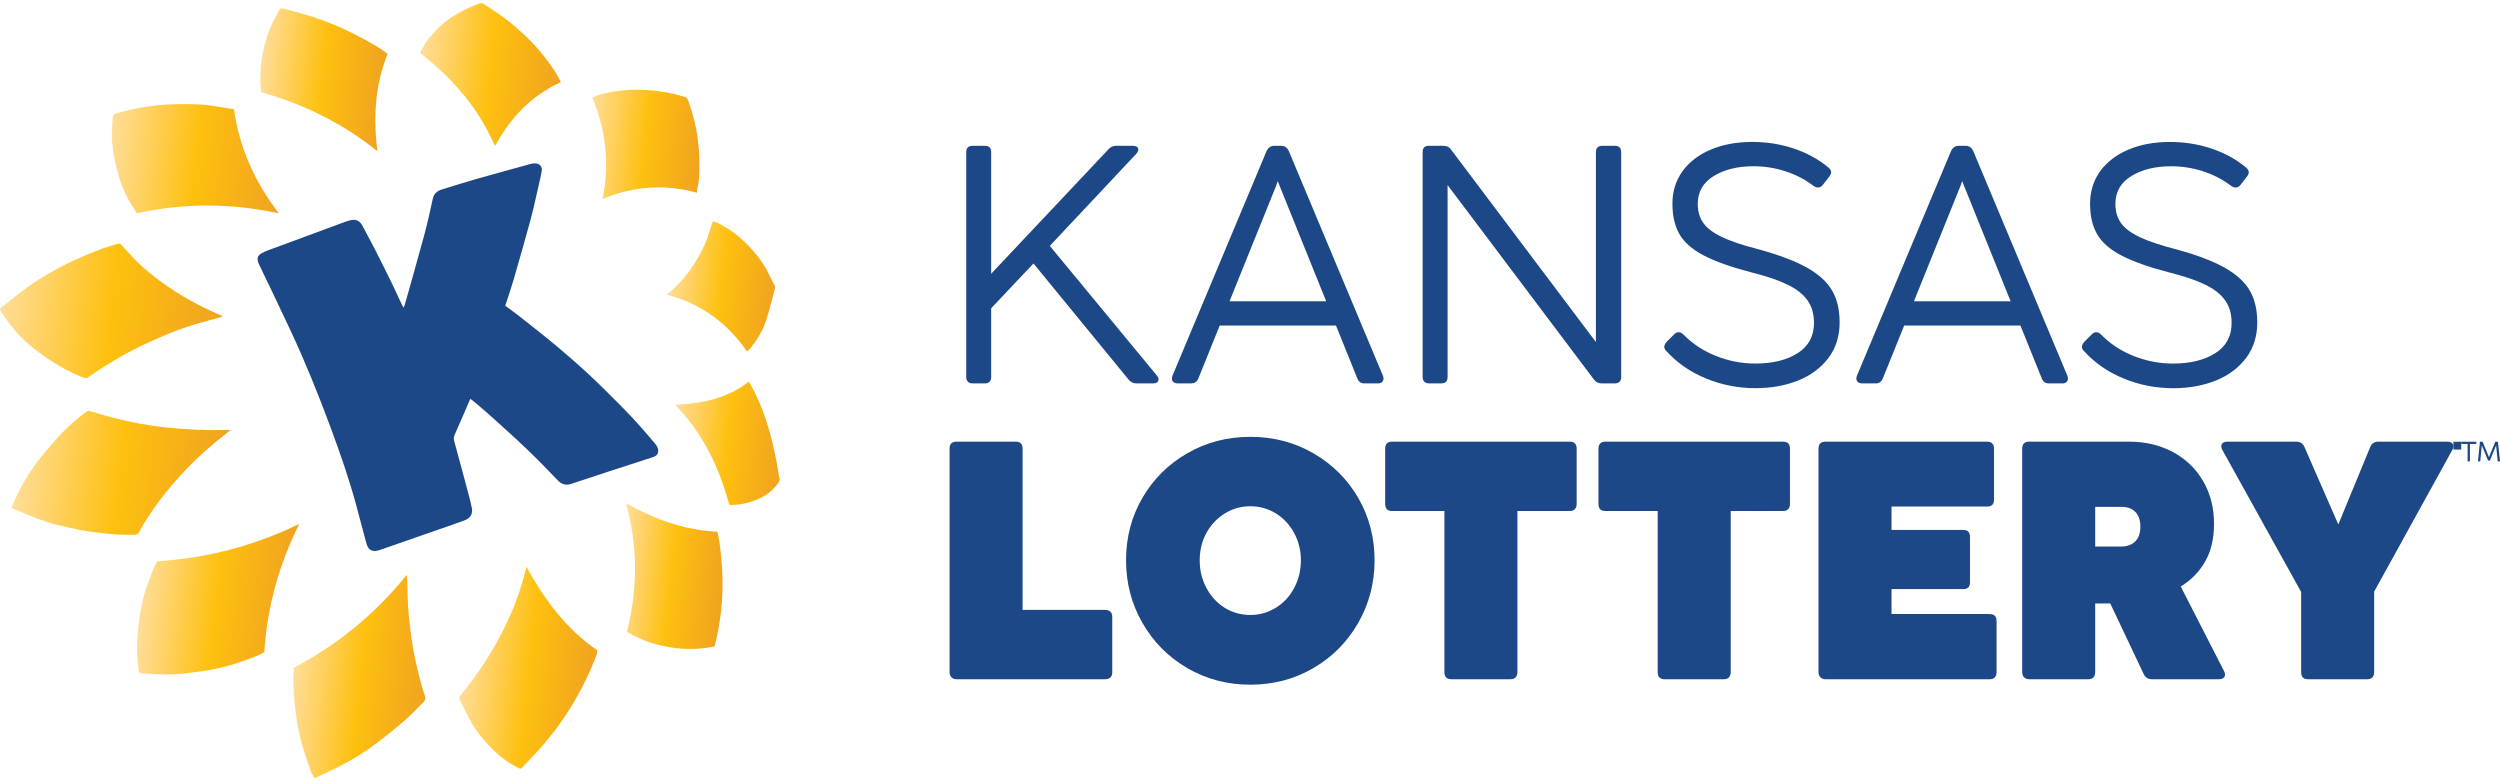<svg width="160" height="50" viewBox="0 0 160 50" fill="none" xmlns="http://www.w3.org/2000/svg">
<path d="M30.1 25.526C29.949 25.875 29.81 26.198 29.669 26.521C29.477 26.964 29.288 27.407 29.09 27.848C29.03 27.981 29.033 28.099 29.071 28.24C29.395 29.414 29.709 30.59 30.022 31.766C30.085 32.001 30.136 32.239 30.191 32.476C30.279 32.861 30.127 33.156 29.738 33.3C29.188 33.505 28.632 33.693 28.077 33.886C26.838 34.319 25.598 34.75 24.357 35.182C24.329 35.192 24.301 35.202 24.273 35.21C23.824 35.354 23.562 35.208 23.446 34.764C23.235 33.961 23.02 33.158 22.804 32.356C22.345 30.652 21.762 28.987 21.148 27.331C20.383 25.263 19.555 23.218 18.623 21.214C17.968 19.803 17.287 18.405 16.617 17.001C16.58 16.923 16.542 16.844 16.516 16.763C16.442 16.535 16.503 16.352 16.716 16.225C16.854 16.142 17.006 16.075 17.157 16.019C18.806 15.407 20.457 14.797 22.108 14.19C22.232 14.144 22.362 14.108 22.493 14.083C22.785 14.026 23.004 14.138 23.153 14.377C23.217 14.482 23.274 14.59 23.332 14.699C24.182 16.29 24.991 17.899 25.74 19.536C25.76 19.581 25.787 19.623 25.827 19.697C25.861 19.615 25.89 19.56 25.907 19.502C26.324 18.017 26.751 16.535 27.152 15.046C27.359 14.278 27.529 13.499 27.697 12.723C27.769 12.392 27.977 12.216 28.292 12.121C29.018 11.9 29.739 11.668 30.469 11.46C31.628 11.13 32.791 10.814 33.952 10.494C34.038 10.471 34.128 10.456 34.216 10.454C34.527 10.448 34.722 10.658 34.67 10.954C34.621 11.229 34.559 11.501 34.496 11.774C34.318 12.541 34.156 13.312 33.952 14.074C33.605 15.361 33.235 16.644 32.864 17.925C32.715 18.442 32.535 18.95 32.37 19.462C32.359 19.495 32.352 19.53 32.341 19.571C32.674 19.819 33.009 20.055 33.331 20.31C34.135 20.947 34.943 21.58 35.728 22.238C36.435 22.831 37.128 23.442 37.801 24.071C38.474 24.699 39.117 25.356 39.768 26.005C40.491 26.727 41.163 27.491 41.821 28.269C41.938 28.407 42.065 28.537 42.11 28.721C42.165 28.953 42.087 29.136 41.859 29.229C41.709 29.291 41.55 29.335 41.395 29.385C40.554 29.658 39.713 29.929 38.873 30.203C38.103 30.455 37.333 30.706 36.566 30.965C36.221 31.081 35.953 31.006 35.704 30.749C35.051 30.072 34.399 29.394 33.718 28.744C32.942 28.002 32.138 27.287 31.34 26.566C30.998 26.257 30.64 25.965 30.29 25.666C30.24 25.623 30.185 25.587 30.102 25.526H30.1Z" fill="#1D4887"/>
<path d="M35.897 5.252C33.994 6.137 32.654 7.538 31.689 9.345C31.513 8.989 31.36 8.662 31.19 8.344C31.02 8.027 30.84 7.712 30.646 7.408C30.447 7.098 30.233 6.795 30.01 6.501C29.791 6.212 29.558 5.932 29.318 5.66C29.072 5.382 28.818 5.111 28.554 4.849C28.295 4.593 28.024 4.346 27.748 4.105C27.468 3.86 27.174 3.629 26.886 3.391C27.066 2.962 27.331 2.594 27.624 2.242C28.271 1.467 29.095 0.914 30.019 0.489C30.233 0.39 30.458 0.312 30.679 0.225C30.791 0.181 30.887 0.195 30.991 0.268C31.454 0.591 31.937 0.891 32.389 1.228C32.752 1.501 33.085 1.81 33.423 2.111C34.241 2.84 34.928 3.672 35.519 4.577C35.656 4.787 35.765 5.013 35.897 5.252Z" fill="url(#paint0_linear_2290_15611)"/>
<path d="M0.73 32.49C0.842 32.239 0.946 31.997 1.058 31.758C1.415 31 1.84 30.277 2.346 29.604C2.742 29.078 3.185 28.585 3.617 28.085C4.057 27.578 4.565 27.135 5.075 26.695C5.228 26.563 5.405 26.456 5.564 26.327C5.645 26.262 5.715 26.296 5.792 26.318C6.292 26.462 6.788 26.617 7.292 26.747C8.402 27.031 9.527 27.246 10.671 27.362C11.889 27.486 13.11 27.55 14.335 27.519C14.465 27.515 14.595 27.513 14.771 27.509C14.691 27.576 14.645 27.618 14.595 27.656C13.597 28.424 12.656 29.252 11.799 30.163C10.684 31.347 9.694 32.618 8.91 34.03C8.831 34.172 8.746 34.22 8.567 34.226C7.88 34.249 7.202 34.192 6.52 34.121C5.571 34.024 4.64 33.836 3.72 33.607C3.274 33.496 2.835 33.353 2.406 33.194C1.88 33 1.367 32.772 0.848 32.559C0.822 32.548 0.798 32.53 0.731 32.492L0.73 32.49Z" fill="url(#paint1_linear_2290_15611)"/>
<path d="M16.918 41.73C16.435 42.032 15.896 42.174 15.377 42.365C14.729 42.603 14.056 42.761 13.377 42.885C12.807 42.988 12.229 43.054 11.653 43.116C11.312 43.154 10.967 43.17 10.624 43.164C10.119 43.157 9.613 43.127 9.109 43.096C8.902 43.084 8.909 43.071 8.881 42.881C8.773 42.151 8.742 41.416 8.801 40.68C8.894 39.509 9.058 38.351 9.504 37.245C9.603 36.999 9.678 36.744 9.779 36.499C9.857 36.308 9.958 36.126 10.059 35.921C13.247 35.724 16.279 34.925 19.152 33.534C17.86 36.132 17.093 38.852 16.917 41.73H16.918Z" fill="url(#paint2_linear_2290_15611)"/>
<path d="M14.225 20.271C13.746 20.403 13.265 20.532 12.787 20.668C11.538 21.022 10.348 21.512 9.182 22.065C7.948 22.651 6.783 23.345 5.676 24.128C5.569 24.204 5.483 24.217 5.353 24.167C4.29 23.768 3.34 23.189 2.446 22.522C1.661 21.936 0.97 21.257 0.419 20.457C0.304 20.29 0.183 20.128 0.074 19.957C-0.036 19.786 -0.028 19.762 0.131 19.639C0.691 19.203 1.235 18.744 1.818 18.338C2.631 17.771 3.482 17.259 4.385 16.83C5.127 16.477 5.876 16.145 6.653 15.871C6.945 15.768 7.249 15.694 7.544 15.601C7.658 15.566 7.721 15.61 7.79 15.688C8.051 15.982 8.311 16.277 8.584 16.559C9.127 17.122 9.734 17.617 10.372 18.079C11.501 18.896 12.717 19.573 14.006 20.128C14.085 20.163 14.162 20.198 14.241 20.233C14.236 20.247 14.23 20.259 14.225 20.273V20.271Z" fill="url(#paint3_linear_2290_15611)"/>
<path d="M18.812 42.732C21.631 41.244 24.03 39.266 26.011 36.817C26.024 36.823 26.039 36.828 26.052 36.834C26.054 36.903 26.055 36.971 26.057 37.04C26.075 37.612 26.079 38.186 26.114 38.757C26.163 39.527 26.253 40.293 26.365 41.057C26.497 41.958 26.709 42.84 26.942 43.719C27.014 43.989 27.095 44.257 27.191 44.52C27.254 44.692 27.222 44.818 27.092 44.945C26.689 45.336 26.31 45.752 25.886 46.121C25.312 46.62 24.717 47.098 24.109 47.559C23.356 48.134 22.547 48.63 21.695 49.06C21.247 49.285 20.791 49.497 20.339 49.712C20.273 49.744 20.203 49.765 20.11 49.8C20.024 49.622 19.928 49.462 19.867 49.29C19.73 48.912 19.611 48.528 19.483 48.147C19.177 47.232 19.008 46.288 18.888 45.338C18.813 44.744 18.791 44.143 18.766 43.544C18.755 43.284 18.794 43.022 18.812 42.731L18.812 42.732Z" fill="url(#paint4_linear_2290_15611)"/>
<path d="M33.693 36.276C34.849 38.377 36.228 40.241 38.229 41.627C38.232 41.851 38.126 42.053 38.046 42.256C37.726 43.08 37.332 43.872 36.895 44.646C36.337 45.637 35.687 46.571 34.956 47.448C34.487 48.011 33.965 48.535 33.464 49.073C33.324 49.224 33.316 49.221 33.126 49.123C32.618 48.862 32.151 48.547 31.736 48.162C31.041 47.518 30.455 46.794 30.015 45.967C29.819 45.598 29.639 45.223 29.446 44.853C29.37 44.709 29.386 44.597 29.495 44.465C30.492 43.27 31.34 41.981 32.057 40.616C32.747 39.302 33.286 37.932 33.634 36.496C33.647 36.44 33.663 36.385 33.693 36.275L33.693 36.276Z" fill="url(#paint5_linear_2290_15611)"/>
<path d="M17.843 13.653C14.789 12.992 11.788 12.987 8.763 13.647C8.588 13.371 8.401 13.107 8.246 12.827C7.97 12.327 7.749 11.803 7.594 11.258C7.484 10.874 7.39 10.483 7.312 10.091C7.249 9.77 7.22 9.442 7.175 9.117C7.174 9.103 7.172 9.088 7.172 9.075C7.18 8.546 7.151 8.018 7.217 7.492C7.237 7.333 7.314 7.287 7.464 7.246C8.708 6.9 9.973 6.689 11.268 6.667C12.115 6.653 12.964 6.656 13.803 6.802C14.19 6.868 14.578 6.928 14.976 6.991C15.313 9.453 16.305 11.635 17.844 13.655L17.843 13.653Z" fill="url(#paint6_linear_2290_15611)"/>
<path d="M40.126 40.443C40.811 37.684 40.834 34.965 40.06 32.209C40.992 32.727 41.914 33.154 42.889 33.468C43.861 33.782 44.856 33.978 45.91 34.031C45.955 34.247 46.012 34.459 46.043 34.675C46.154 35.461 46.221 36.248 46.241 37.042C46.266 38.023 46.187 38.995 46.032 39.963C45.964 40.392 45.854 40.815 45.771 41.242C45.753 41.333 45.718 41.381 45.621 41.399C45.114 41.489 44.603 41.539 44.088 41.532C43.596 41.525 43.106 41.479 42.626 41.379C42.089 41.268 41.554 41.144 41.058 40.904C40.933 40.844 40.799 40.802 40.675 40.741C40.493 40.65 40.316 40.548 40.126 40.444V40.443Z" fill="url(#paint7_linear_2290_15611)"/>
<path d="M24.805 3.448C23.997 5.46 23.884 7.524 24.153 9.677C21.937 7.893 19.462 6.674 16.713 5.903C16.706 5.788 16.703 5.669 16.692 5.551C16.683 5.447 16.651 5.341 16.654 5.237C16.663 4.917 16.677 4.595 16.699 4.274C16.759 3.419 16.973 2.593 17.288 1.795C17.448 1.389 17.679 1.009 17.878 0.618C17.931 0.515 18.025 0.535 18.112 0.556C18.501 0.653 18.892 0.745 19.277 0.854C20.214 1.118 21.122 1.455 22.004 1.857C22.82 2.228 23.602 2.656 24.36 3.126C24.509 3.219 24.644 3.331 24.804 3.448L24.805 3.448Z" fill="url(#paint8_linear_2290_15611)"/>
<path d="M44.61 12.336C42.543 11.759 40.549 11.916 38.563 12.73C39.032 10.476 38.764 8.323 37.907 6.233C38.343 6.029 38.786 5.939 39.234 5.866C39.987 5.743 40.746 5.709 41.506 5.768C42.309 5.831 43.098 5.972 43.865 6.216C43.96 6.246 43.992 6.301 44.02 6.377C44.264 7.022 44.446 7.682 44.573 8.357C44.731 9.189 44.772 10.031 44.76 10.873C44.755 11.255 44.744 11.642 44.636 12.017C44.611 12.104 44.619 12.201 44.61 12.337V12.336Z" fill="url(#paint9_linear_2290_15611)"/>
<path d="M47.813 22.499C46.557 20.688 44.906 19.442 42.698 18.871C42.75 18.813 42.78 18.768 42.82 18.734C43.466 18.173 44.03 17.545 44.473 16.823C44.814 16.267 45.122 15.695 45.32 15.074C45.402 14.814 45.489 14.555 45.575 14.297C45.589 14.257 45.608 14.218 45.627 14.172C45.844 14.191 46.005 14.31 46.178 14.4C46.743 14.698 47.245 15.08 47.695 15.521C48.316 16.131 48.857 16.799 49.225 17.583C49.326 17.798 49.441 18.006 49.553 18.216C49.599 18.302 49.62 18.385 49.593 18.483C49.411 19.143 49.254 19.812 49.046 20.466C48.844 21.098 48.508 21.674 48.093 22.203C48.018 22.298 47.925 22.382 47.815 22.499H47.813Z" fill="url(#paint10_linear_2290_15611)"/>
<path d="M46.671 32.307C46.033 29.923 44.995 27.749 43.204 25.904C44.946 25.824 46.554 25.506 47.921 24.421C48.007 24.572 48.088 24.705 48.16 24.842C48.62 25.71 48.969 26.62 49.235 27.559C49.482 28.433 49.674 29.319 49.813 30.215C49.829 30.32 49.833 30.431 49.869 30.529C49.937 30.71 49.858 30.845 49.755 30.983C49.355 31.523 48.805 31.865 48.166 32.078C47.758 32.214 47.335 32.302 46.9 32.317C46.833 32.32 46.766 32.312 46.671 32.308V32.307Z" fill="url(#paint11_linear_2290_15611)"/>
<path d="M62.248 24.539H63.027C63.163 24.539 63.265 24.502 63.334 24.427C63.402 24.352 63.436 24.252 63.436 24.13V19.729L66.142 16.863L72.23 24.293C72.298 24.375 72.373 24.436 72.456 24.478C72.538 24.519 72.633 24.539 72.743 24.539H73.788C73.965 24.539 74.079 24.485 74.126 24.375C74.174 24.266 74.143 24.149 74.034 24.027L67.188 15.737L72.722 9.842C72.845 9.706 72.883 9.586 72.835 9.484C72.787 9.382 72.674 9.331 72.497 9.331H71.451C71.246 9.331 71.083 9.399 70.959 9.536L63.436 17.519V9.741C63.436 9.468 63.299 9.331 63.027 9.331H62.248C61.975 9.331 61.838 9.468 61.838 9.741V24.13C61.838 24.252 61.873 24.352 61.941 24.427C62.009 24.502 62.111 24.539 62.248 24.539Z" fill="#1D4887"/>
<path d="M82.48 9.658C82.425 9.549 82.36 9.468 82.285 9.412C82.21 9.358 82.11 9.331 81.987 9.331H81.557C81.447 9.331 81.352 9.358 81.27 9.412C81.188 9.467 81.119 9.549 81.065 9.658L75.038 24.047C74.984 24.184 74.987 24.3 75.048 24.395C75.11 24.491 75.222 24.538 75.386 24.538H76.227C76.336 24.538 76.433 24.511 76.514 24.456C76.596 24.402 76.657 24.32 76.699 24.211L78.062 20.834H85.503L86.866 24.211C86.907 24.32 86.965 24.402 87.04 24.456C87.115 24.511 87.214 24.538 87.338 24.538H88.199C88.335 24.538 88.435 24.491 88.496 24.395C88.558 24.3 88.561 24.183 88.507 24.047L82.48 9.658ZM78.691 19.279L81.681 11.869L81.774 11.59L81.885 11.869L84.875 19.279H78.69H78.691Z" fill="#1D4887"/>
<path d="M103.346 24.539C103.469 24.539 103.569 24.505 103.644 24.437C103.719 24.369 103.756 24.267 103.756 24.13V9.74C103.756 9.467 103.619 9.33 103.346 9.33H102.568C102.281 9.33 102.138 9.467 102.138 9.74V21.892L92.852 9.555C92.742 9.405 92.578 9.33 92.36 9.33H91.438C91.178 9.33 91.048 9.467 91.048 9.739V24.128C91.048 24.25 91.082 24.35 91.151 24.425C91.219 24.5 91.321 24.537 91.458 24.537H92.237C92.51 24.537 92.646 24.401 92.646 24.128V11.846L102.014 24.292C102.137 24.456 102.301 24.538 102.507 24.538H103.347L103.346 24.539Z" fill="#1D4887"/>
<path d="M117.019 22.912C117.497 22.277 117.736 21.517 117.736 20.63C117.736 19.825 117.575 19.145 117.255 18.593C116.934 18.04 116.397 17.553 115.646 17.129C114.893 16.706 113.869 16.318 112.571 15.962C111.56 15.703 110.774 15.44 110.214 15.175C109.654 14.908 109.254 14.609 109.015 14.274C108.776 13.939 108.656 13.534 108.656 13.056C108.656 12.278 108.998 11.681 109.681 11.264C110.364 10.848 111.211 10.64 112.223 10.64C112.933 10.64 113.62 10.749 114.283 10.967C114.945 11.186 115.537 11.493 116.055 11.889C116.164 11.97 116.271 12.008 116.373 12.001C116.475 11.994 116.568 11.943 116.65 11.848L117.08 11.295C117.162 11.186 117.199 11.087 117.193 10.998C117.186 10.909 117.128 10.818 117.019 10.721C116.377 10.189 115.635 9.783 114.795 9.503C113.954 9.223 113.07 9.084 112.14 9.084C111.143 9.084 110.258 9.248 109.486 9.576C108.713 9.903 108.113 10.363 107.682 10.957C107.252 11.551 107.036 12.243 107.036 13.034C107.036 13.825 107.183 14.444 107.476 14.969C107.77 15.494 108.286 15.951 109.024 16.34C109.762 16.729 110.787 17.094 112.099 17.435C113.082 17.68 113.861 17.947 114.435 18.233C115.009 18.518 115.429 18.857 115.696 19.246C115.963 19.634 116.095 20.109 116.095 20.668C116.095 21.514 115.747 22.159 115.05 22.602C114.353 23.045 113.451 23.267 112.345 23.267C111.484 23.267 110.647 23.108 109.834 22.786C109.02 22.465 108.32 22.005 107.733 21.404C107.637 21.309 107.538 21.262 107.436 21.262C107.333 21.262 107.24 21.302 107.159 21.384L106.667 21.875C106.572 21.985 106.52 22.087 106.514 22.182C106.507 22.277 106.551 22.373 106.647 22.469C107.344 23.233 108.195 23.82 109.199 24.229C110.203 24.638 111.252 24.843 112.346 24.843C113.357 24.843 114.269 24.679 115.082 24.352C115.894 24.024 116.54 23.544 117.019 22.909V22.912Z" fill="#1D4887"/>
<path d="M119.192 24.539H120.032C120.141 24.539 120.238 24.512 120.319 24.457C120.401 24.403 120.463 24.321 120.504 24.212L121.867 20.835H129.308L130.671 24.212C130.712 24.321 130.77 24.403 130.846 24.457C130.921 24.512 131.019 24.539 131.143 24.539H132.004C132.141 24.539 132.24 24.491 132.302 24.396C132.363 24.301 132.366 24.184 132.312 24.048L126.285 9.659C126.23 9.55 126.165 9.468 126.09 9.413C126.015 9.359 125.915 9.332 125.793 9.332H125.362C125.252 9.332 125.157 9.359 125.075 9.413C124.994 9.468 124.925 9.55 124.87 9.659L118.843 24.048C118.789 24.185 118.792 24.301 118.853 24.396C118.915 24.491 119.028 24.539 119.192 24.539ZM125.484 11.869L125.577 11.59L125.689 11.869L128.679 19.279H122.493L125.483 11.869H125.484Z" fill="#1D4887"/>
<path d="M135.928 24.232C136.932 24.641 137.981 24.846 139.075 24.846C140.086 24.846 140.998 24.683 141.811 24.355C142.623 24.028 143.269 23.547 143.748 22.913C144.226 22.278 144.465 21.518 144.465 20.631C144.465 19.826 144.304 19.146 143.984 18.594C143.663 18.041 143.126 17.554 142.375 17.13C141.622 16.707 140.598 16.319 139.3 15.963C138.289 15.704 137.503 15.441 136.943 15.175C136.383 14.909 135.983 14.61 135.744 14.275C135.505 13.94 135.385 13.535 135.385 13.057C135.385 12.279 135.727 11.682 136.41 11.265C137.093 10.849 137.94 10.641 138.952 10.641C139.662 10.641 140.349 10.751 141.012 10.968C141.674 11.187 142.266 11.494 142.784 11.889C142.893 11.971 143 12.009 143.102 12.002C143.204 11.995 143.297 11.944 143.379 11.849L143.809 11.296C143.891 11.187 143.928 11.088 143.922 10.999C143.915 10.91 143.857 10.819 143.748 10.722C143.106 10.19 142.364 9.784 141.524 9.504C140.683 9.224 139.799 9.085 138.869 9.085C137.872 9.085 136.987 9.249 136.215 9.577C135.442 9.904 134.842 10.364 134.411 10.958C133.981 11.552 133.765 12.244 133.765 13.035C133.765 13.826 133.912 14.445 134.205 14.97C134.499 15.495 135.015 15.952 135.753 16.341C136.491 16.73 137.516 17.095 138.828 17.436C139.811 17.681 140.59 17.948 141.164 18.233C141.738 18.519 142.158 18.858 142.425 19.247C142.692 19.635 142.824 20.11 142.824 20.669C142.824 21.515 142.476 22.16 141.779 22.603C141.082 23.046 140.18 23.268 139.074 23.268C138.213 23.268 137.376 23.108 136.563 22.787C135.749 22.466 135.049 22.006 134.462 21.405C134.366 21.31 134.267 21.263 134.165 21.263C134.062 21.263 133.969 21.303 133.888 21.385L133.396 21.876C133.301 21.986 133.249 22.088 133.243 22.183C133.236 22.278 133.28 22.374 133.376 22.47C134.073 23.234 134.924 23.82 135.928 24.23V24.232Z" fill="#1D4887"/>
<path d="M70.714 39.031H65.446V28.715C65.446 28.414 65.295 28.265 64.996 28.265H61.224C60.923 28.265 60.773 28.415 60.773 28.715V43.022C60.773 43.159 60.814 43.268 60.896 43.35C60.977 43.431 61.086 43.472 61.224 43.472H70.714C70.864 43.472 70.981 43.435 71.062 43.36C71.144 43.285 71.185 43.173 71.185 43.022V39.481C71.185 39.331 71.144 39.218 71.062 39.143C70.981 39.069 70.864 39.031 70.714 39.031Z" fill="#1D4887"/>
<path d="M84.058 29.011C82.842 28.309 81.496 27.957 80.021 27.957C78.545 27.957 77.198 28.309 75.982 29.011C74.766 29.714 73.809 30.666 73.112 31.867C72.415 33.068 72.067 34.398 72.067 35.858C72.067 37.318 72.415 38.639 73.112 39.859C73.809 41.081 74.766 42.047 75.982 42.756C77.198 43.465 78.544 43.82 80.021 43.82C81.497 43.82 82.842 43.465 84.058 42.756C85.275 42.047 86.231 41.081 86.928 39.859C87.625 38.639 87.973 37.304 87.973 35.858C87.973 34.412 87.625 33.068 86.928 31.867C86.231 30.666 85.275 29.715 84.058 29.011ZM82.828 37.629C82.541 38.169 82.148 38.591 81.649 38.898C81.15 39.205 80.608 39.358 80.02 39.358C79.432 39.358 78.871 39.205 78.38 38.898C77.888 38.591 77.498 38.169 77.211 37.629C76.924 37.091 76.781 36.5 76.781 35.859C76.781 35.218 76.924 34.634 77.211 34.109C77.498 33.584 77.891 33.168 78.39 32.861C78.888 32.553 79.432 32.4 80.02 32.4C80.608 32.4 81.167 32.553 81.659 32.861C82.152 33.168 82.541 33.587 82.828 34.12C83.115 34.652 83.258 35.232 83.258 35.859C83.258 36.486 83.115 37.091 82.828 37.629Z" fill="#1D4887"/>
<path d="M100.457 28.265H89.101C88.8 28.265 88.65 28.415 88.65 28.715V32.256C88.65 32.556 88.8 32.706 89.101 32.706H92.442V43.022C92.442 43.173 92.48 43.285 92.554 43.36C92.629 43.435 92.749 43.472 92.913 43.472H96.665C96.814 43.472 96.928 43.431 97.003 43.35C97.078 43.268 97.115 43.158 97.115 43.022V32.706H100.456C100.606 32.706 100.719 32.665 100.794 32.583C100.869 32.502 100.907 32.392 100.907 32.256V28.715C100.907 28.414 100.756 28.265 100.456 28.265H100.457Z" fill="#1D4887"/>
<path d="M114.108 28.265H102.752C102.451 28.265 102.301 28.415 102.301 28.715V32.256C102.301 32.556 102.451 32.706 102.752 32.706H106.093V43.022C106.093 43.173 106.13 43.285 106.205 43.36C106.28 43.435 106.4 43.472 106.564 43.472H110.315C110.465 43.472 110.579 43.431 110.654 43.35C110.729 43.268 110.766 43.158 110.766 43.022V32.706H114.107C114.257 32.706 114.37 32.665 114.445 32.583C114.52 32.502 114.558 32.392 114.558 32.256V28.715C114.558 28.414 114.407 28.265 114.107 28.265H114.108Z" fill="#1D4887"/>
<path d="M127.33 39.297H121.058V37.701H125.649C125.936 37.701 126.079 37.558 126.079 37.271V34.365C126.079 34.064 125.936 33.915 125.649 33.915H121.058V32.42H127.166C127.467 32.42 127.617 32.277 127.617 31.991V28.716C127.617 28.415 127.466 28.266 127.166 28.266H116.835C116.534 28.266 116.384 28.416 116.384 28.716V43.023C116.384 43.16 116.425 43.269 116.507 43.351C116.589 43.432 116.698 43.473 116.835 43.473H127.33C127.48 43.473 127.593 43.432 127.668 43.351C127.743 43.269 127.78 43.159 127.78 43.023V39.748C127.78 39.599 127.743 39.485 127.668 39.411C127.593 39.336 127.48 39.298 127.33 39.298V39.297Z" fill="#1D4887"/>
<path d="M139.566 37.536C140.236 37.127 140.758 36.592 141.135 35.93C141.51 35.268 141.698 34.466 141.698 33.525C141.698 32.502 141.466 31.591 141.002 30.793C140.537 29.995 139.891 29.374 139.065 28.93C138.237 28.487 137.298 28.265 136.246 28.265H129.871C129.57 28.265 129.42 28.415 129.42 28.715V43.022C129.42 43.159 129.461 43.268 129.543 43.35C129.624 43.431 129.733 43.472 129.871 43.472H133.643C133.792 43.472 133.906 43.431 133.981 43.35C134.056 43.268 134.093 43.158 134.093 43.022V38.621H135.057L137.189 43.124C137.298 43.356 137.476 43.472 137.722 43.472H142.006C142.183 43.472 142.303 43.421 142.365 43.319C142.426 43.217 142.416 43.091 142.334 42.941L139.567 37.536H139.566ZM136.656 34.65C136.437 34.869 136.136 34.978 135.753 34.978H134.093V32.44H135.794C136.163 32.44 136.454 32.549 136.666 32.767C136.878 32.986 136.983 33.3 136.983 33.709C136.983 34.118 136.874 34.432 136.656 34.65Z" fill="#1D4887"/>
<path d="M156.98 28.418C156.919 28.316 156.799 28.265 156.621 28.265H152.214C151.968 28.265 151.796 28.374 151.701 28.592L149.652 33.566L147.478 28.592C147.383 28.374 147.205 28.265 146.945 28.265H142.558C142.38 28.265 142.261 28.316 142.2 28.418C142.138 28.52 142.148 28.647 142.23 28.796L147.273 37.884V43.022C147.273 43.322 147.423 43.472 147.724 43.472H151.496C151.646 43.472 151.759 43.431 151.834 43.35C151.909 43.268 151.946 43.158 151.946 43.022V37.864L156.948 28.796C157.029 28.647 157.04 28.52 156.978 28.418H156.98Z" fill="#1D4887"/>
<path d="M158.45 28.269H157.554C157.53 28.269 157.518 28.281 157.518 28.305V28.376C157.518 28.4 157.53 28.412 157.554 28.412H157.927V29.497C157.927 29.508 157.93 29.518 157.936 29.524C157.942 29.53 157.952 29.533 157.963 29.533H158.039C158.05 29.533 158.06 29.53 158.066 29.524C158.072 29.518 158.075 29.508 158.075 29.497V28.412H158.45C158.461 28.412 158.47 28.409 158.476 28.403C158.482 28.397 158.486 28.387 158.486 28.376V28.305C158.486 28.281 158.474 28.269 158.45 28.269Z" fill="#1D4887"/>
<path d="M159.871 28.303C159.868 28.28 159.856 28.269 159.833 28.269H159.729C159.709 28.269 159.694 28.278 159.687 28.296L159.294 29.257L158.898 28.296C158.89 28.278 158.876 28.269 158.855 28.269H158.751C158.728 28.269 158.716 28.28 158.714 28.303L158.59 29.496C158.589 29.508 158.59 29.518 158.596 29.524C158.602 29.53 158.611 29.533 158.622 29.533H158.7C158.711 29.533 158.721 29.53 158.727 29.525C158.733 29.519 158.737 29.51 158.738 29.499L158.835 28.51L159.227 29.45C159.236 29.469 159.25 29.479 159.268 29.479H159.32C159.341 29.479 159.355 29.469 159.361 29.45L159.751 28.506L159.85 29.499C159.851 29.51 159.855 29.519 159.861 29.525C159.867 29.53 159.877 29.533 159.888 29.533H159.966C159.979 29.533 159.987 29.53 159.993 29.523C159.998 29.516 159.999 29.507 159.999 29.496L159.871 28.303Z" fill="#1D4887"/>
<path d="M157.519 28.271H157.018V28.772H157.519V28.271Z" fill="#1D4887"/>
<defs>
<linearGradient id="paint0_linear_2290_15611" x1="26.788" y1="4.305" x2="35.896" y2="5.261" gradientUnits="userSpaceOnUse">
<stop stop-color="#FFDD99"/>
<stop offset="0.5" stop-color="#FEC00F"/>
<stop offset="1" stop-color="#F0A31F"/>
</linearGradient>
<linearGradient id="paint1_linear_2290_15611" x1="1.026" y1="29.673" x2="14.395" y2="31.075" gradientUnits="userSpaceOnUse">
<stop stop-color="#FFDD99"/>
<stop offset="0.5" stop-color="#FEC00F"/>
<stop offset="1" stop-color="#F0A31F"/>
</linearGradient>
<linearGradient id="paint2_linear_2290_15611" x1="9.095" y1="37.788" x2="18.601" y2="38.785" gradientUnits="userSpaceOnUse">
<stop stop-color="#FFDD99"/>
<stop offset="0.5" stop-color="#FEC00F"/>
<stop offset="1" stop-color="#F0A31F"/>
</linearGradient>
<linearGradient id="paint3_linear_2290_15611" x1="0.059" y1="19.212" x2="14.191" y2="20.695" gradientUnits="userSpaceOnUse">
<stop stop-color="#FFDD99"/>
<stop offset="0.5" stop-color="#FEC00F"/>
<stop offset="1" stop-color="#F0A31F"/>
</linearGradient>
<linearGradient id="paint4_linear_2290_15611" x1="18.798" y1="42.862" x2="27.321" y2="43.756" gradientUnits="userSpaceOnUse">
<stop stop-color="#FFDD99"/>
<stop offset="0.5" stop-color="#FEC00F"/>
<stop offset="1" stop-color="#F0A31F"/>
</linearGradient>
<linearGradient id="paint5_linear_2290_15611" x1="29.643" y1="42.331" x2="38.067" y2="43.215" gradientUnits="userSpaceOnUse">
<stop stop-color="#FFDD99"/>
<stop offset="0.5" stop-color="#FEC00F"/>
<stop offset="1" stop-color="#F0A31F"/>
</linearGradient>
<linearGradient id="paint6_linear_2290_15611" x1="6.977" y1="9.763" x2="18.127" y2="10.933" gradientUnits="userSpaceOnUse">
<stop stop-color="#FFDD99"/>
<stop offset="0.5" stop-color="#FEC00F"/>
<stop offset="1" stop-color="#F0A31F"/>
</linearGradient>
<linearGradient id="paint7_linear_2290_15611" x1="39.596" y1="36.628" x2="46.334" y2="37.335" gradientUnits="userSpaceOnUse">
<stop stop-color="#FFDD99"/>
<stop offset="0.5" stop-color="#FEC00F"/>
<stop offset="1" stop-color="#F0A31F"/>
</linearGradient>
<linearGradient id="paint8_linear_2290_15611" x1="16.656" y1="4.645" x2="24.593" y2="5.477" gradientUnits="userSpaceOnUse">
<stop stop-color="#FFDD99"/>
<stop offset="0.5" stop-color="#FEC00F"/>
<stop offset="1" stop-color="#F0A31F"/>
</linearGradient>
<linearGradient id="paint9_linear_2290_15611" x1="37.616" y1="8.993" x2="44.913" y2="9.759" gradientUnits="userSpaceOnUse">
<stop stop-color="#FFDD99"/>
<stop offset="0.5" stop-color="#FEC00F"/>
<stop offset="1" stop-color="#F0A31F"/>
</linearGradient>
<linearGradient id="paint10_linear_2290_15611" x1="42.796" y1="17.925" x2="49.58" y2="18.636" gradientUnits="userSpaceOnUse">
<stop stop-color="#FFDD99"/>
<stop offset="0.5" stop-color="#FEC00F"/>
<stop offset="1" stop-color="#F0A31F"/>
</linearGradient>
<linearGradient id="paint11_linear_2290_15611" x1="42.992" y1="27.914" x2="50.105" y2="28.66" gradientUnits="userSpaceOnUse">
<stop stop-color="#FFDD99"/>
<stop offset="0.5" stop-color="#FEC00F"/>
<stop offset="1" stop-color="#F0A31F"/>
</linearGradient>
</defs>
</svg>
